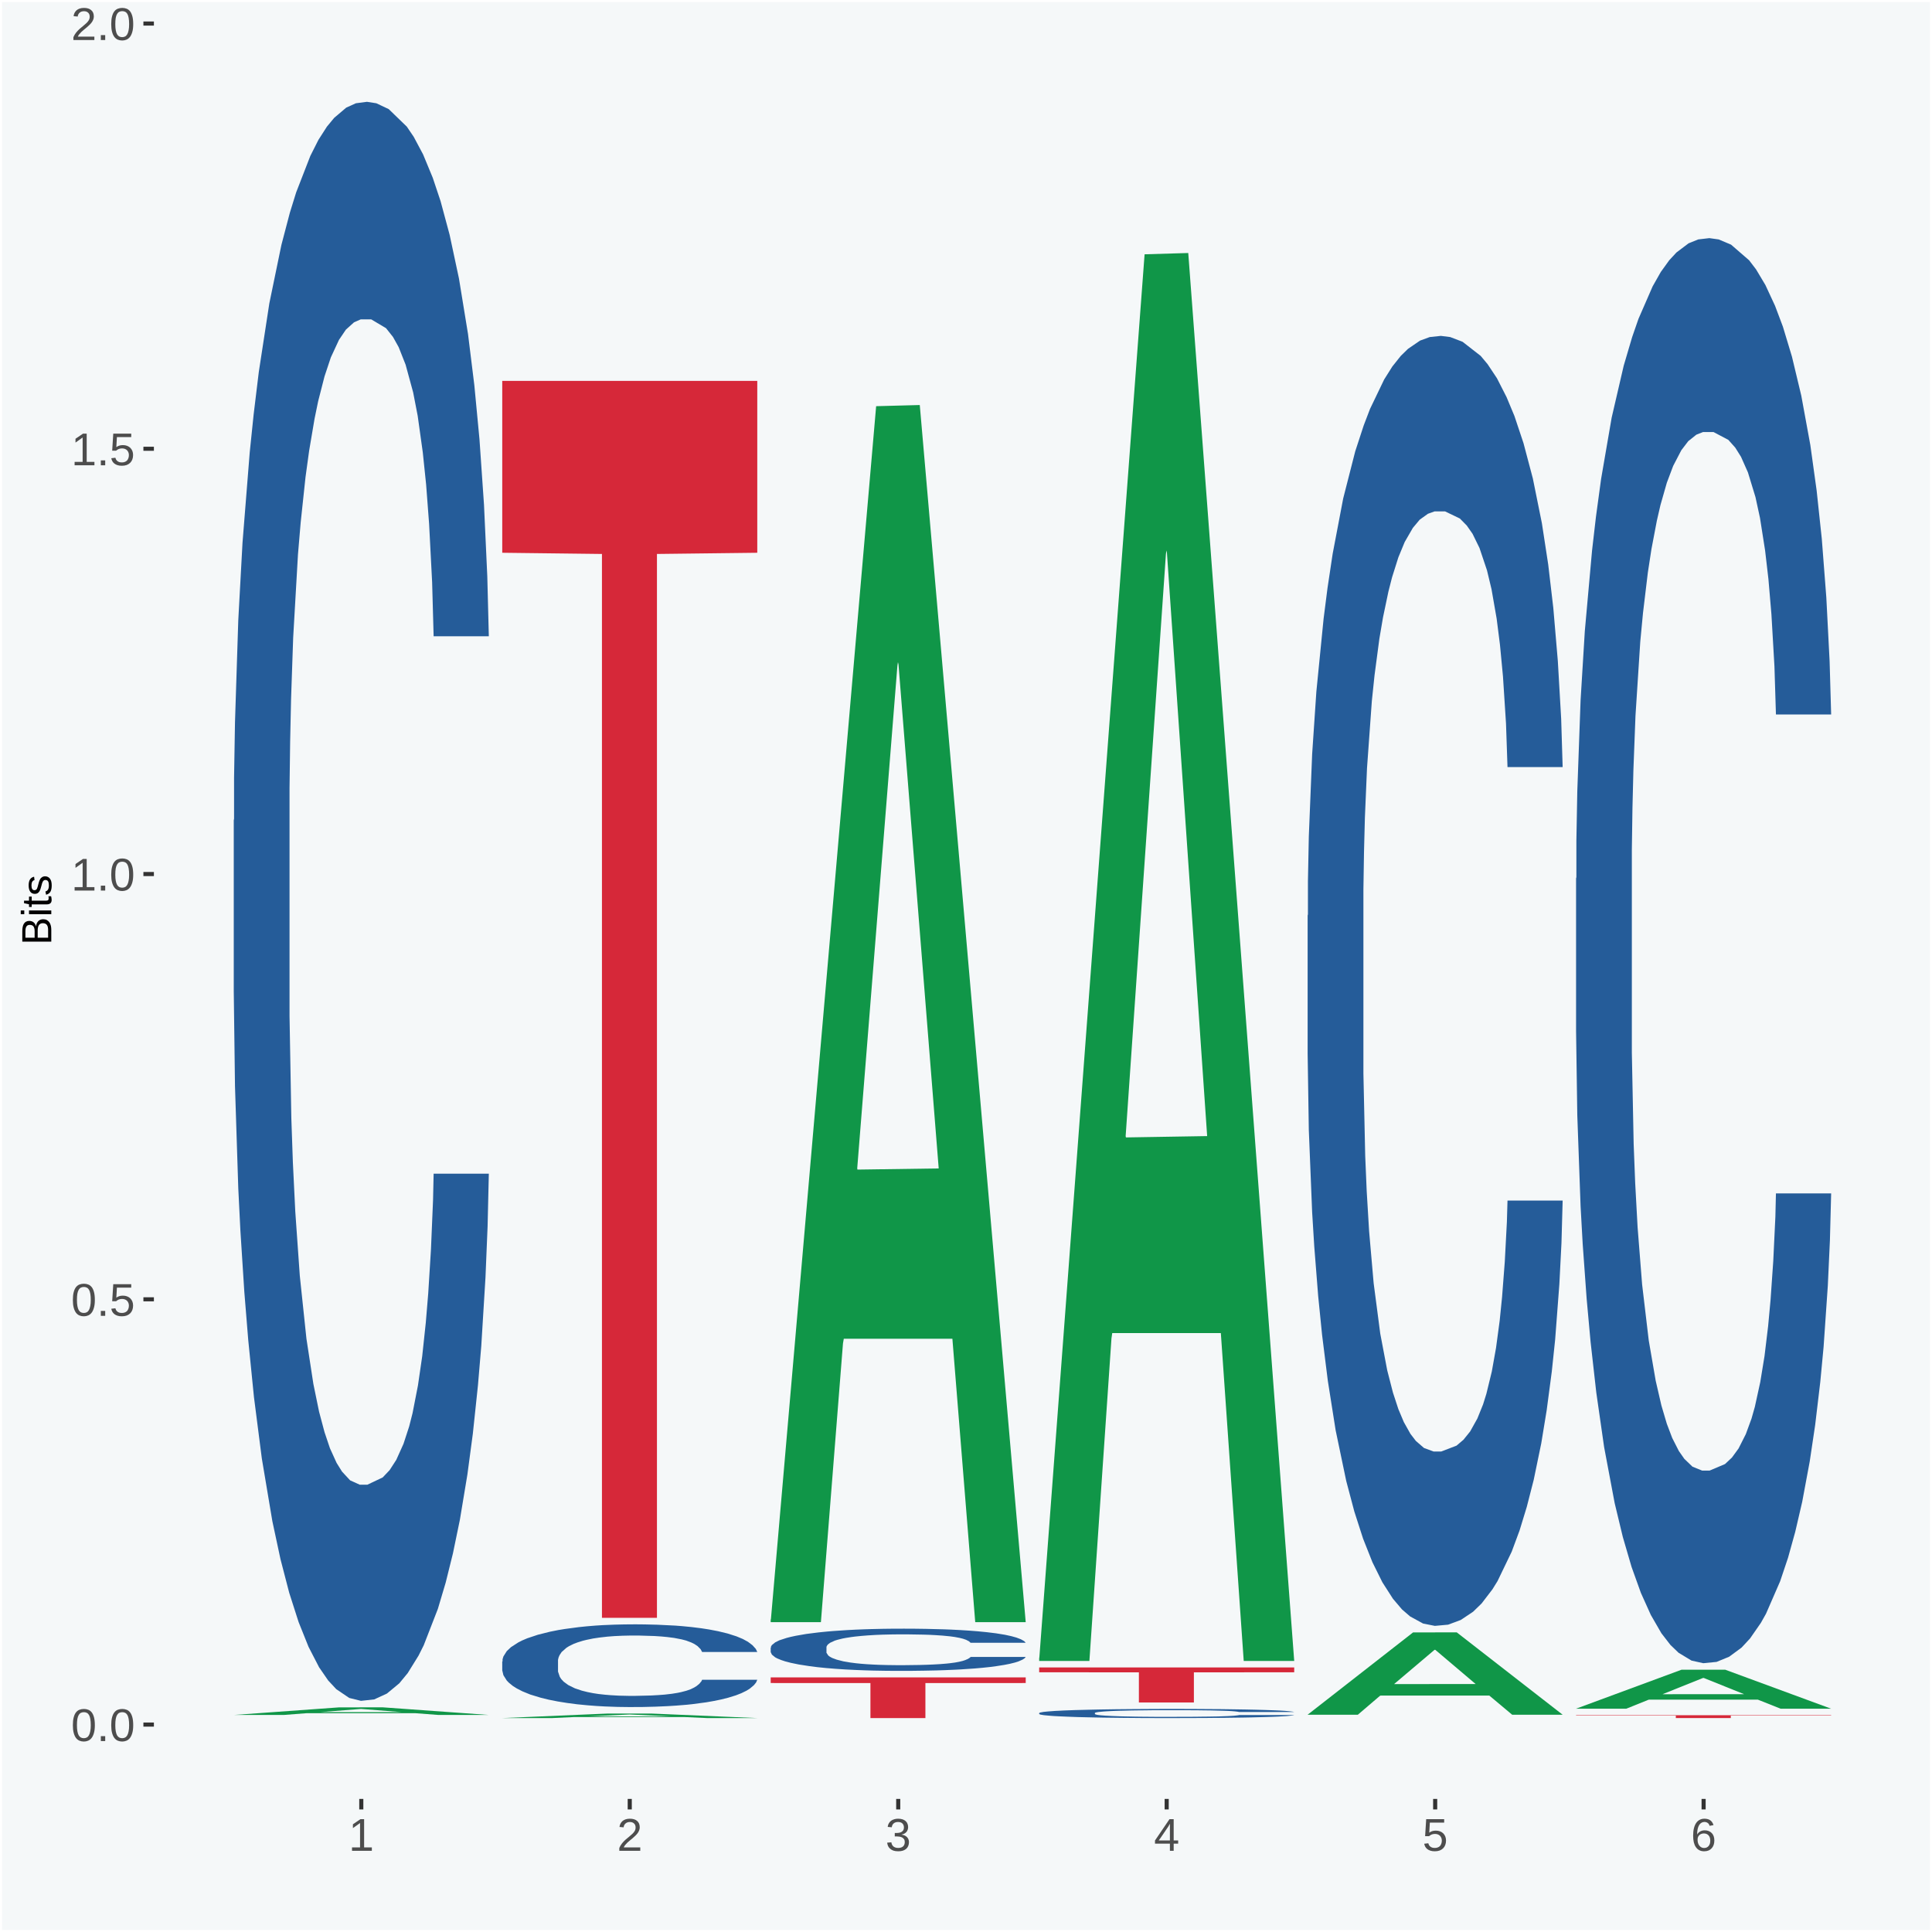 <?xml version="1.0" encoding="UTF-8"?>
<svg xmlns="http://www.w3.org/2000/svg" xmlns:xlink="http://www.w3.org/1999/xlink" width="504pt" height="504pt" viewBox="0 0 504 504" version="1.1">
<defs>
<g>
<symbol overflow="visible" id="glyph0-0">
<path style="stroke:none;" d="M 0.406 0 L 0.406 -8 L 3.594 -8 L 3.594 0 Z M 0.797 -0.406 L 3.188 -0.406 L 3.188 -7.594 L 0.797 -7.594 Z M 0.797 -0.406 "/>
</symbol>
<symbol overflow="visible" id="glyph0-1">
<path style="stroke:none;" d="M 6.203 -4.125 C 6.203 -3.332 6.125 -2.664 5.969 -2.125 C 5.82 -1.582 5.617 -1.145 5.359 -0.812 C 5.098 -0.477 4.789 -0.238 4.438 -0.094 C 4.094 0.051 3.723 0.125 3.328 0.125 C 2.922 0.125 2.539 0.051 2.188 -0.094 C 1.844 -0.238 1.539 -0.477 1.281 -0.812 C 1.031 -1.145 0.832 -1.582 0.688 -2.125 C 0.539 -2.664 0.469 -3.332 0.469 -4.125 C 0.469 -4.957 0.539 -5.645 0.688 -6.188 C 0.832 -6.738 1.035 -7.176 1.297 -7.5 C 1.555 -7.82 1.859 -8.047 2.203 -8.172 C 2.555 -8.305 2.941 -8.375 3.359 -8.375 C 3.754 -8.375 4.125 -8.305 4.469 -8.172 C 4.812 -8.047 5.113 -7.82 5.375 -7.5 C 5.633 -7.176 5.836 -6.738 5.984 -6.188 C 6.129 -5.645 6.203 -4.957 6.203 -4.125 Z M 5.141 -4.125 C 5.141 -4.781 5.098 -5.328 5.016 -5.766 C 4.941 -6.203 4.828 -6.551 4.672 -6.812 C 4.516 -7.07 4.328 -7.254 4.109 -7.359 C 3.891 -7.473 3.641 -7.531 3.359 -7.531 C 3.055 -7.531 2.789 -7.473 2.562 -7.359 C 2.344 -7.254 2.156 -7.07 2 -6.812 C 1.844 -6.551 1.723 -6.203 1.641 -5.766 C 1.566 -5.328 1.531 -4.781 1.531 -4.125 C 1.531 -3.5 1.57 -2.969 1.656 -2.531 C 1.738 -2.094 1.852 -1.742 2 -1.484 C 2.156 -1.223 2.344 -1.035 2.562 -0.922 C 2.789 -0.805 3.047 -0.75 3.328 -0.75 C 3.609 -0.75 3.859 -0.805 4.078 -0.922 C 4.305 -1.035 4.492 -1.223 4.641 -1.484 C 4.797 -1.742 4.914 -2.094 5 -2.531 C 5.094 -2.969 5.141 -3.5 5.141 -4.125 Z M 5.141 -4.125 "/>
</symbol>
<symbol overflow="visible" id="glyph0-2">
<path style="stroke:none;" d="M 1.094 0 L 1.094 -1.281 L 2.234 -1.281 L 2.234 0 Z M 1.094 0 "/>
</symbol>
<symbol overflow="visible" id="glyph0-3">
<path style="stroke:none;" d="M 6.172 -2.688 C 6.172 -2.27 6.109 -1.891 5.984 -1.547 C 5.859 -1.203 5.672 -0.906 5.422 -0.656 C 5.18 -0.414 4.879 -0.223 4.516 -0.078 C 4.148 0.055 3.723 0.125 3.234 0.125 C 2.805 0.125 2.43 0.07 2.109 -0.031 C 1.785 -0.133 1.508 -0.273 1.281 -0.453 C 1.062 -0.629 0.883 -0.836 0.75 -1.078 C 0.625 -1.316 0.535 -1.57 0.484 -1.844 L 1.547 -1.969 C 1.586 -1.812 1.645 -1.66 1.719 -1.516 C 1.801 -1.367 1.91 -1.238 2.047 -1.125 C 2.18 -1.008 2.348 -0.914 2.547 -0.844 C 2.742 -0.781 2.984 -0.75 3.266 -0.75 C 3.535 -0.75 3.781 -0.789 4 -0.875 C 4.227 -0.957 4.422 -1.078 4.578 -1.234 C 4.734 -1.398 4.852 -1.602 4.938 -1.844 C 5.031 -2.082 5.078 -2.359 5.078 -2.672 C 5.078 -2.922 5.035 -3.148 4.953 -3.359 C 4.867 -3.578 4.75 -3.766 4.594 -3.922 C 4.445 -4.078 4.258 -4.195 4.031 -4.281 C 3.812 -4.363 3.562 -4.406 3.281 -4.406 C 3.113 -4.406 2.953 -4.391 2.797 -4.359 C 2.648 -4.328 2.516 -4.285 2.391 -4.234 C 2.266 -4.18 2.148 -4.117 2.047 -4.047 C 1.941 -3.973 1.844 -3.895 1.75 -3.812 L 0.719 -3.812 L 1 -8.25 L 5.688 -8.25 L 5.688 -7.359 L 1.953 -7.359 L 1.797 -4.734 C 1.984 -4.879 2.219 -5.004 2.5 -5.109 C 2.781 -5.211 3.113 -5.266 3.5 -5.266 C 3.914 -5.266 4.285 -5.203 4.609 -5.078 C 4.941 -4.953 5.223 -4.773 5.453 -4.547 C 5.68 -4.316 5.859 -4.047 5.984 -3.734 C 6.109 -3.422 6.172 -3.07 6.172 -2.688 Z M 6.172 -2.688 "/>
</symbol>
<symbol overflow="visible" id="glyph0-4">
<path style="stroke:none;" d="M 0.922 0 L 0.922 -0.891 L 3.016 -0.891 L 3.016 -7.25 L 1.156 -5.922 L 1.156 -6.922 L 3.109 -8.25 L 4.078 -8.25 L 4.078 -0.891 L 6.094 -0.891 L 6.094 0 Z M 0.922 0 "/>
</symbol>
<symbol overflow="visible" id="glyph0-5">
<path style="stroke:none;" d="M 0.609 0 L 0.609 -0.75 C 0.805 -1.207 1.047 -1.609 1.328 -1.953 C 1.617 -2.305 1.922 -2.625 2.234 -2.906 C 2.555 -3.188 2.867 -3.445 3.172 -3.688 C 3.484 -3.938 3.766 -4.18 4.016 -4.422 C 4.266 -4.66 4.469 -4.91 4.625 -5.172 C 4.781 -5.441 4.859 -5.742 4.859 -6.078 C 4.859 -6.316 4.82 -6.523 4.75 -6.703 C 4.676 -6.879 4.57 -7.023 4.438 -7.141 C 4.312 -7.266 4.156 -7.359 3.969 -7.422 C 3.781 -7.484 3.578 -7.516 3.359 -7.516 C 3.141 -7.516 2.938 -7.484 2.75 -7.422 C 2.57 -7.367 2.41 -7.281 2.266 -7.156 C 2.117 -7.039 2 -6.895 1.906 -6.719 C 1.812 -6.551 1.754 -6.352 1.734 -6.125 L 0.656 -6.219 C 0.688 -6.508 0.766 -6.785 0.891 -7.047 C 1.023 -7.316 1.203 -7.551 1.422 -7.75 C 1.648 -7.945 1.922 -8.098 2.234 -8.203 C 2.555 -8.316 2.93 -8.375 3.359 -8.375 C 3.766 -8.375 4.125 -8.328 4.438 -8.234 C 4.758 -8.141 5.031 -7.992 5.25 -7.797 C 5.477 -7.609 5.648 -7.375 5.766 -7.094 C 5.879 -6.812 5.938 -6.488 5.938 -6.125 C 5.938 -5.844 5.883 -5.578 5.781 -5.328 C 5.688 -5.078 5.555 -4.836 5.391 -4.609 C 5.223 -4.379 5.031 -4.16 4.812 -3.953 C 4.594 -3.742 4.363 -3.535 4.125 -3.328 C 3.895 -3.129 3.656 -2.93 3.406 -2.734 C 3.164 -2.535 2.938 -2.336 2.719 -2.141 C 2.508 -1.941 2.32 -1.738 2.156 -1.531 C 1.988 -1.332 1.859 -1.117 1.766 -0.891 L 6.078 -0.891 L 6.078 0 Z M 0.609 0 "/>
</symbol>
<symbol overflow="visible" id="glyph0-6">
<path style="stroke:none;" d="M 6.141 -2.281 C 6.141 -1.906 6.078 -1.566 5.953 -1.266 C 5.836 -0.973 5.66 -0.723 5.422 -0.516 C 5.18 -0.305 4.883 -0.145 4.531 -0.031 C 4.188 0.07 3.789 0.125 3.344 0.125 C 2.832 0.125 2.398 0.062 2.047 -0.062 C 1.703 -0.195 1.414 -0.367 1.188 -0.578 C 0.957 -0.785 0.785 -1.02 0.672 -1.281 C 0.566 -1.551 0.492 -1.832 0.453 -2.125 L 1.547 -2.219 C 1.578 -2 1.633 -1.801 1.719 -1.625 C 1.801 -1.445 1.914 -1.289 2.062 -1.156 C 2.207 -1.031 2.383 -0.93 2.594 -0.859 C 2.801 -0.785 3.051 -0.75 3.344 -0.75 C 3.875 -0.75 4.289 -0.879 4.594 -1.141 C 4.895 -1.41 5.047 -1.801 5.047 -2.312 C 5.047 -2.613 4.977 -2.859 4.844 -3.047 C 4.707 -3.234 4.539 -3.379 4.344 -3.484 C 4.145 -3.586 3.926 -3.656 3.688 -3.688 C 3.445 -3.727 3.227 -3.75 3.031 -3.75 L 2.438 -3.75 L 2.438 -4.656 L 3.016 -4.656 C 3.211 -4.656 3.414 -4.676 3.625 -4.719 C 3.844 -4.758 4.039 -4.832 4.219 -4.938 C 4.395 -5.051 4.539 -5.195 4.656 -5.375 C 4.77 -5.562 4.828 -5.797 4.828 -6.078 C 4.828 -6.523 4.695 -6.875 4.438 -7.125 C 4.188 -7.383 3.801 -7.516 3.281 -7.516 C 2.82 -7.516 2.445 -7.395 2.156 -7.156 C 1.875 -6.914 1.707 -6.578 1.656 -6.141 L 0.594 -6.234 C 0.633 -6.598 0.734 -6.91 0.891 -7.172 C 1.047 -7.441 1.242 -7.664 1.484 -7.844 C 1.734 -8.02 2.008 -8.148 2.312 -8.234 C 2.625 -8.328 2.953 -8.375 3.297 -8.375 C 3.754 -8.375 4.148 -8.316 4.484 -8.203 C 4.816 -8.086 5.086 -7.93 5.297 -7.734 C 5.516 -7.535 5.672 -7.301 5.766 -7.031 C 5.867 -6.77 5.922 -6.488 5.922 -6.188 C 5.922 -5.945 5.883 -5.723 5.812 -5.516 C 5.75 -5.305 5.645 -5.113 5.5 -4.938 C 5.363 -4.77 5.188 -4.625 4.969 -4.5 C 4.75 -4.383 4.488 -4.297 4.188 -4.234 L 4.188 -4.219 C 4.52 -4.176 4.805 -4.098 5.047 -3.984 C 5.297 -3.867 5.5 -3.723 5.656 -3.547 C 5.82 -3.379 5.941 -3.188 6.016 -2.969 C 6.098 -2.75 6.141 -2.52 6.141 -2.281 Z M 6.141 -2.281 "/>
</symbol>
<symbol overflow="visible" id="glyph0-7">
<path style="stroke:none;" d="M 5.156 -1.875 L 5.156 0 L 4.172 0 L 4.172 -1.875 L 0.281 -1.875 L 0.281 -2.688 L 4.062 -8.25 L 5.156 -8.25 L 5.156 -2.703 L 6.328 -2.703 L 6.328 -1.875 Z M 4.172 -7.062 C 4.16 -7.039 4.141 -7.004 4.109 -6.953 C 4.078 -6.898 4.039 -6.836 4 -6.766 C 3.957 -6.691 3.914 -6.617 3.875 -6.547 C 3.844 -6.473 3.812 -6.414 3.781 -6.375 L 1.656 -3.25 C 1.633 -3.219 1.602 -3.176 1.562 -3.125 C 1.531 -3.07 1.492 -3.02 1.453 -2.969 C 1.422 -2.914 1.383 -2.863 1.344 -2.812 C 1.301 -2.77 1.27 -2.734 1.25 -2.703 L 4.172 -2.703 Z M 4.172 -7.062 "/>
</symbol>
<symbol overflow="visible" id="glyph0-8">
<path style="stroke:none;" d="M 6.141 -2.703 C 6.141 -2.285 6.082 -1.906 5.969 -1.562 C 5.852 -1.219 5.68 -0.922 5.453 -0.672 C 5.234 -0.422 4.957 -0.223 4.625 -0.078 C 4.289 0.055 3.91 0.125 3.484 0.125 C 3.004 0.125 2.582 0.031 2.219 -0.156 C 1.863 -0.344 1.566 -0.609 1.328 -0.953 C 1.086 -1.297 0.906 -1.719 0.781 -2.219 C 0.664 -2.727 0.609 -3.301 0.609 -3.938 C 0.609 -4.676 0.676 -5.32 0.812 -5.875 C 0.945 -6.426 1.141 -6.883 1.391 -7.25 C 1.648 -7.625 1.961 -7.906 2.328 -8.094 C 2.691 -8.281 3.102 -8.375 3.562 -8.375 C 3.844 -8.375 4.102 -8.344 4.344 -8.281 C 4.594 -8.227 4.816 -8.133 5.016 -8 C 5.223 -7.875 5.398 -7.703 5.547 -7.484 C 5.703 -7.273 5.828 -7.016 5.922 -6.703 L 4.906 -6.516 C 4.801 -6.867 4.629 -7.125 4.391 -7.281 C 4.148 -7.445 3.867 -7.531 3.547 -7.531 C 3.266 -7.531 3.004 -7.457 2.766 -7.312 C 2.535 -7.176 2.336 -6.973 2.172 -6.703 C 2.004 -6.43 1.875 -6.086 1.781 -5.672 C 1.695 -5.266 1.656 -4.789 1.656 -4.25 C 1.852 -4.602 2.125 -4.875 2.469 -5.062 C 2.812 -5.25 3.207 -5.344 3.656 -5.344 C 4.031 -5.344 4.367 -5.281 4.672 -5.156 C 4.984 -5.031 5.25 -4.852 5.469 -4.625 C 5.688 -4.406 5.852 -4.129 5.969 -3.797 C 6.082 -3.473 6.141 -3.109 6.141 -2.703 Z M 5.078 -2.656 C 5.078 -2.938 5.039 -3.191 4.969 -3.422 C 4.895 -3.66 4.785 -3.859 4.641 -4.016 C 4.504 -4.18 4.332 -4.305 4.125 -4.391 C 3.926 -4.484 3.688 -4.531 3.406 -4.531 C 3.219 -4.531 3.023 -4.5 2.828 -4.438 C 2.629 -4.383 2.453 -4.289 2.297 -4.156 C 2.141 -4.031 2.008 -3.863 1.906 -3.656 C 1.812 -3.457 1.766 -3.207 1.766 -2.906 C 1.766 -2.602 1.801 -2.316 1.875 -2.047 C 1.957 -1.785 2.07 -1.555 2.219 -1.359 C 2.363 -1.172 2.539 -1.02 2.75 -0.906 C 2.957 -0.789 3.191 -0.734 3.453 -0.734 C 3.703 -0.734 3.926 -0.773 4.125 -0.859 C 4.332 -0.953 4.504 -1.082 4.641 -1.25 C 4.785 -1.414 4.895 -1.613 4.969 -1.844 C 5.039 -2.082 5.078 -2.352 5.078 -2.656 Z M 5.078 -2.656 "/>
</symbol>
<symbol overflow="visible" id="glyph1-0">
<path style="stroke:none;" d="M 0 -0.359 L -7.328 -0.359 L -7.328 -3.281 L 0 -3.281 Z M -0.359 -0.734 L -0.359 -2.922 L -6.969 -2.922 L -6.969 -0.734 Z M -0.359 -0.734 "/>
</symbol>
<symbol overflow="visible" id="glyph1-1">
<path style="stroke:none;" d="M -2.125 -6.75 C -1.75 -6.75 -1.426 -6.676 -1.156 -6.531 C -0.883 -6.383 -0.66 -6.18 -0.484 -5.922 C -0.316 -5.672 -0.191 -5.375 -0.109 -5.031 C -0.035 -4.695 0 -4.344 0 -3.969 L 0 -0.906 L -7.562 -0.906 L -7.562 -3.656 C -7.562 -4.07 -7.523 -4.441 -7.453 -4.766 C -7.391 -5.098 -7.281 -5.379 -7.125 -5.609 C -6.977 -5.836 -6.789 -6.008 -6.562 -6.125 C -6.332 -6.25 -6.055 -6.312 -5.734 -6.312 C -5.523 -6.312 -5.328 -6.281 -5.141 -6.219 C -4.953 -6.164 -4.781 -6.078 -4.625 -5.953 C -4.477 -5.836 -4.348 -5.688 -4.234 -5.5 C -4.129 -5.32 -4.047 -5.113 -3.984 -4.875 C -3.953 -5.176 -3.883 -5.441 -3.781 -5.672 C -3.676 -5.91 -3.539 -6.109 -3.375 -6.266 C -3.219 -6.43 -3.031 -6.551 -2.812 -6.625 C -2.602 -6.707 -2.375 -6.75 -2.125 -6.75 Z M -5.609 -5.281 C -6.016 -5.281 -6.305 -5.141 -6.484 -4.859 C -6.66 -4.586 -6.75 -4.188 -6.75 -3.656 L -6.75 -1.922 L -4.344 -1.922 L -4.344 -3.656 C -4.344 -3.957 -4.375 -4.211 -4.438 -4.422 C -4.5 -4.629 -4.582 -4.797 -4.688 -4.922 C -4.801 -5.047 -4.93 -5.133 -5.078 -5.188 C -5.234 -5.25 -5.41 -5.281 -5.609 -5.281 Z M -2.219 -5.719 C -2.457 -5.719 -2.66 -5.672 -2.828 -5.578 C -2.992 -5.492 -3.129 -5.367 -3.234 -5.203 C -3.348 -5.047 -3.426 -4.848 -3.469 -4.609 C -3.52 -4.379 -3.547 -4.125 -3.547 -3.844 L -3.547 -1.922 L -0.828 -1.922 L -0.828 -3.922 C -0.828 -4.18 -0.848 -4.422 -0.891 -4.641 C -0.93 -4.859 -1.004 -5.047 -1.109 -5.203 C -1.211 -5.367 -1.352 -5.492 -1.531 -5.578 C -1.719 -5.672 -1.945 -5.719 -2.219 -5.719 Z M -2.219 -5.719 "/>
</symbol>
<symbol overflow="visible" id="glyph1-2">
<path style="stroke:none;" d="M -7.047 -0.734 L -7.969 -0.734 L -7.969 -1.703 L -7.047 -1.703 Z M 0 -0.734 L -5.812 -0.734 L -5.812 -1.703 L 0 -1.703 Z M 0 -0.734 "/>
</symbol>
<symbol overflow="visible" id="glyph1-3">
<path style="stroke:none;" d="M -0.047 -2.969 C -0.004 -2.82 0.023 -2.672 0.047 -2.516 C 0.078 -2.367 0.094 -2.195 0.094 -2 C 0.094 -1.227 -0.348 -0.844 -1.234 -0.844 L -5.109 -0.844 L -5.109 -0.172 L -5.812 -0.172 L -5.812 -0.875 L -7.109 -1.156 L -7.109 -1.812 L -5.812 -1.812 L -5.812 -2.875 L -5.109 -2.875 L -5.109 -1.812 L -1.438 -1.812 C -1.156 -1.812 -0.957 -1.852 -0.844 -1.938 C -0.738 -2.031 -0.688 -2.191 -0.688 -2.422 C -0.688 -2.516 -0.691 -2.602 -0.703 -2.688 C -0.711 -2.77 -0.727 -2.863 -0.75 -2.969 Z M -0.047 -2.969 "/>
</symbol>
<symbol overflow="visible" id="glyph1-4">
<path style="stroke:none;" d="M -1.609 -5.109 C -1.336 -5.109 -1.094 -5.051 -0.875 -4.938 C -0.664 -4.832 -0.488 -4.68 -0.344 -4.484 C -0.195 -4.285 -0.082 -4.039 0 -3.75 C 0.07 -3.457 0.109 -3.125 0.109 -2.75 C 0.109 -2.406 0.082 -2.098 0.031 -1.828 C -0.02 -1.555 -0.102 -1.316 -0.219 -1.109 C -0.332 -0.91 -0.484 -0.742 -0.672 -0.609 C -0.859 -0.473 -1.086 -0.375 -1.359 -0.312 L -1.531 -1.156 C -1.219 -1.238 -0.988 -1.41 -0.844 -1.672 C -0.695 -1.93 -0.625 -2.289 -0.625 -2.75 C -0.625 -2.957 -0.641 -3.145 -0.672 -3.312 C -0.703 -3.488 -0.75 -3.641 -0.812 -3.766 C -0.883 -3.891 -0.977 -3.984 -1.094 -4.047 C -1.207 -4.117 -1.352 -4.156 -1.531 -4.156 C -1.707 -4.156 -1.848 -4.113 -1.953 -4.031 C -2.066 -3.957 -2.16 -3.844 -2.234 -3.688 C -2.316 -3.539 -2.383 -3.363 -2.438 -3.156 C -2.5 -2.945 -2.562 -2.719 -2.625 -2.469 C -2.688 -2.238 -2.754 -2.008 -2.828 -1.781 C -2.898 -1.551 -3 -1.344 -3.125 -1.156 C -3.25 -0.969 -3.398 -0.816 -3.578 -0.703 C -3.766 -0.586 -4 -0.531 -4.281 -0.531 C -4.812 -0.531 -5.211 -0.719 -5.484 -1.094 C -5.766 -1.477 -5.906 -2.031 -5.906 -2.75 C -5.906 -3.395 -5.789 -3.906 -5.562 -4.281 C -5.332 -4.656 -4.973 -4.895 -4.484 -5 L -4.375 -4.125 C -4.52 -4.094 -4.645 -4.035 -4.75 -3.953 C -4.852 -3.867 -4.938 -3.766 -5 -3.641 C -5.062 -3.516 -5.102 -3.375 -5.125 -3.219 C -5.156 -3.07 -5.172 -2.914 -5.172 -2.75 C -5.172 -2.312 -5.102 -1.988 -4.969 -1.781 C -4.844 -1.582 -4.645 -1.484 -4.375 -1.484 C -4.219 -1.484 -4.086 -1.52 -3.984 -1.594 C -3.879 -1.664 -3.789 -1.77 -3.719 -1.906 C -3.656 -2.051 -3.598 -2.219 -3.547 -2.406 C -3.492 -2.602 -3.438 -2.816 -3.375 -3.047 C -3.332 -3.203 -3.289 -3.359 -3.25 -3.516 C -3.207 -3.68 -3.156 -3.836 -3.094 -3.984 C -3.031 -4.141 -2.957 -4.285 -2.875 -4.422 C -2.789 -4.555 -2.688 -4.672 -2.562 -4.766 C -2.445 -4.867 -2.312 -4.953 -2.156 -5.016 C -2 -5.078 -1.816 -5.109 -1.609 -5.109 Z M -1.609 -5.109 "/>
</symbol>
</g>
<clipPath id="clip1">
  <path d="M 40.148 5.48 L 498.52 5.48 L 498.52 469.281 L 40.148 469.281 Z M 40.148 5.48 "/>
</clipPath>
</defs>
<g id="surface1">
<rect x="0" y="0" width="504" height="504" style="fill:rgb(96.078%,97.255%,97.647%);fill-opacity:1;stroke:none;"/>
<path style="fill:none;stroke-width:1.07;stroke-linecap:round;stroke-linejoin:round;stroke:rgb(100%,100%,100%);stroke-opacity:1;stroke-miterlimit:10;" d="M 0 0 L 504 0 L 504 504 L 0 504 Z M 0 0 " transform="matrix(1,0,0,-1,0,504)"/>
<g clip-path="url(#clip1)" clip-rule="nonzero">
<path style=" stroke:none;fill-rule:nonzero;fill:rgb(96.078%,97.255%,97.647%);fill-opacity:1;" d="M 40.148 469.281 L 498.52 469.281 L 498.52 5.48 L 40.148 5.48 Z M 40.148 469.281 "/>
</g>
<path style=" stroke:none;fill-rule:nonzero;fill:rgb(6.274%,58.824%,28.235%);fill-opacity:1;" d="M 60.98 447.379 L 61.051 447.379 L 88.488 445.398 L 99.871 445.391 L 127.52 447.379 L 114.352 447.379 L 108.379 446.922 L 80.051 446.922 L 79.852 446.93 L 74.078 447.379 L 60.98 447.379 L 83.621 446.641 L 104.809 446.641 L 94.32 445.82 L 94.18 445.809 L 94.039 445.82 L 83.551 446.641 L 83.621 446.641 Z M 60.98 447.379 "/>
<path style=" stroke:none;fill-rule:nonzero;fill:rgb(14.51%,36.078%,60.001%);fill-opacity:1;" d="M 60.98 213.988 L 61.059 213.609 L 61.059 202.941 L 61.301 188.461 L 62.16 161.801 L 63.262 141.609 L 65.148 117.988 L 66.172 108.078 L 67.512 97.039 L 70.262 79.129 L 73.41 63.891 L 75.609 55.512 L 77.262 50.18 L 80.961 40.66 L 83.078 36.469 L 85.281 33.039 L 87.172 30.75 L 90.32 28.078 L 92.828 26.941 L 95.738 26.559 L 98.18 26.941 L 101.41 28.469 L 106.129 33.039 L 107.93 35.699 L 110.371 40.281 L 112.891 46.371 L 114.93 52.469 L 117.289 61.23 L 119.73 72.66 L 122.09 87.129 L 123.738 100.469 L 125.078 114.559 L 126.262 131.699 L 127.121 150.371 L 127.52 165.988 L 113.121 165.988 L 112.73 151.891 L 111.941 136.66 L 111.16 126.371 L 110.289 117.988 L 108.961 108.469 L 107.781 102.371 L 105.809 95.129 L 104 90.559 L 102.512 87.891 L 100.699 85.609 L 96.852 83.32 L 94.09 83.32 L 92.359 84.078 L 90.238 85.988 L 88.43 88.66 L 86.309 93.23 L 84.66 98.18 L 83 104.66 L 82.059 109.23 L 80.641 117.609 L 79.699 124.469 L 78.441 136.27 L 77.73 144.66 L 76.48 166.371 L 75.93 182.371 L 75.691 193.422 L 75.531 205.609 L 75.531 265.039 L 76 291.699 L 76.398 303.129 L 77.031 316.078 L 78.211 332.84 L 79.941 349.23 L 81.75 361.031 L 83.238 368.27 L 84.66 373.609 L 86.07 377.801 L 87.801 381.609 L 89.219 383.891 L 91.34 386.18 L 93.859 387.32 L 95.82 387.32 L 99.828 385.422 L 101.641 383.512 L 103.371 380.84 L 105.262 376.648 L 106.75 372.078 L 107.621 368.648 L 109.031 361.422 L 110.141 353.801 L 111.078 345.031 L 111.711 337.422 L 112.422 325.988 L 112.969 313.031 L 113.121 306.18 L 127.52 306.18 L 127.199 319.891 L 126.648 333.23 L 125.551 351.129 L 124.68 361.422 L 123.352 373.988 L 121.93 384.648 L 119.969 396.461 L 118.16 405.219 L 116.27 412.84 L 114.23 419.699 L 110.531 429.219 L 109.191 431.891 L 106.359 436.461 L 104.16 439.129 L 100.93 441.801 L 97.629 443.32 L 94.172 443.699 L 91.102 442.941 L 87.719 440.648 L 85.602 438.371 L 83.238 434.941 L 80.488 429.609 L 77.891 423.129 L 75.449 415.512 L 73.172 406.75 L 71.051 396.84 L 68.301 380.461 L 66.25 364.461 L 64.762 349.609 L 63.738 337.031 L 62.711 321.031 L 62.16 309.988 L 61.301 283.32 L 60.98 258.559 Z M 60.98 213.988 "/>
<path style=" stroke:none;fill-rule:nonzero;fill:rgb(6.274%,58.824%,28.235%);fill-opacity:1;" d="M 131.02 448.191 L 131.09 448.191 L 158.52 447.012 L 169.91 447.012 L 197.551 448.191 L 184.379 448.191 L 178.41 447.922 L 149.879 447.922 L 144.121 448.191 L 131.02 448.191 L 153.648 447.75 L 174.852 447.75 L 164.352 447.262 L 164.078 447.262 L 153.578 447.75 L 153.648 447.75 Z M 131.02 448.191 "/>
<path style=" stroke:none;fill-rule:nonzero;fill:rgb(14.51%,36.078%,60.001%);fill-opacity:1;" d="M 131.02 433.43 L 131.102 433.41 L 131.102 432.859 L 131.328 432.109 L 132.199 430.73 L 133.301 429.691 L 135.191 428.469 L 136.211 427.949 L 137.551 427.379 L 140.301 426.461 L 143.441 425.672 L 145.648 425.23 L 147.301 424.961 L 150.988 424.469 L 153.121 424.25 L 155.32 424.07 L 157.211 423.949 L 160.352 423.82 L 162.871 423.762 L 165.781 423.738 L 168.219 423.762 L 171.441 423.84 L 176.16 424.07 L 177.969 424.211 L 180.41 424.449 L 182.922 424.762 L 184.969 425.078 L 187.328 425.531 L 189.762 426.121 L 192.121 426.871 L 193.77 427.559 L 195.109 428.289 L 196.289 429.18 L 197.16 430.141 L 197.551 430.949 L 183.16 430.949 L 182.762 430.219 L 181.98 429.43 L 181.191 428.898 L 180.328 428.469 L 178.988 427.969 L 177.809 427.66 L 175.84 427.281 L 174.039 427.051 L 172.539 426.91 L 170.73 426.789 L 166.879 426.672 L 164.129 426.672 L 162.398 426.711 L 160.27 426.809 L 158.461 426.949 L 156.34 427.191 L 154.691 427.441 L 153.039 427.781 L 152.09 428.012 L 150.68 428.449 L 149.73 428.801 L 148.48 429.41 L 147.77 429.852 L 146.512 430.969 L 145.961 431.801 L 145.719 432.371 L 145.57 433 L 145.57 436.07 L 146.039 437.449 L 146.43 438.039 L 147.059 438.711 L 148.238 439.578 L 149.969 440.43 L 151.781 441.039 L 153.27 441.41 L 154.691 441.691 L 156.102 441.91 L 157.84 442.102 L 159.25 442.219 L 161.371 442.34 L 163.891 442.398 L 165.859 442.398 L 169.871 442.301 L 171.68 442.199 L 173.41 442.07 L 175.289 441.852 L 176.789 441.609 L 177.648 441.43 L 179.07 441.059 L 180.172 440.672 L 181.109 440.211 L 181.738 439.82 L 182.449 439.23 L 183 438.559 L 183.16 438.199 L 197.551 438.199 L 197.238 438.91 L 196.68 439.602 L 195.578 440.531 L 194.719 441.059 L 193.379 441.711 L 191.969 442.262 L 190 442.871 L 188.191 443.328 L 186.301 443.719 L 184.262 444.078 L 180.559 444.57 L 179.23 444.711 L 176.391 444.941 L 174.191 445.078 L 170.969 445.219 L 167.672 445.301 L 164.211 445.32 L 161.141 445.281 L 157.762 445.16 L 155.629 445.039 L 153.27 444.859 L 150.52 444.59 L 147.93 444.25 L 145.488 443.859 L 143.211 443.41 L 141.078 442.891 L 138.328 442.051 L 136.289 441.219 L 134.789 440.449 L 133.77 439.801 L 132.75 438.969 L 132.199 438.398 L 131.328 437.02 L 131.02 435.738 Z M 131.02 433.43 "/>
<path style=" stroke:none;fill-rule:nonzero;fill:rgb(83.922%,15.686%,22.353%);fill-opacity:1;" d="M 131.02 99.359 L 197.551 99.359 L 197.551 144.199 L 171.379 144.512 L 171.379 422.039 L 157.031 422.039 L 157.031 144.512 L 131.02 144.199 Z M 131.02 99.359 "/>
<path style=" stroke:none;fill-rule:nonzero;fill:rgb(6.274%,58.824%,28.235%);fill-opacity:1;" d="M 201.051 422.578 L 201.121 422.281 L 228.559 105.961 L 239.941 105.66 L 267.578 423.172 L 254.41 423.172 L 248.449 349.238 L 220.121 349.238 L 219.91 350.43 L 214.148 423.172 L 201.051 423.172 L 201.051 422.578 L 223.691 305.109 L 244.879 304.809 L 234.391 173.34 L 234.25 172.738 L 234.109 173.641 L 223.621 304.809 L 223.691 305.109 Z M 201.051 422.578 "/>
<path style=" stroke:none;fill-rule:nonzero;fill:rgb(14.51%,36.078%,60.001%);fill-opacity:1;" d="M 201.051 429.82 L 201.129 429.809 L 201.129 429.52 L 201.371 429.141 L 202.23 428.441 L 203.328 427.898 L 205.219 427.281 L 206.238 427.02 L 207.578 426.73 L 210.328 426.25 L 213.48 425.852 L 215.68 425.629 L 217.328 425.488 L 221.031 425.238 L 223.148 425.129 L 225.352 425.039 L 227.238 424.98 L 230.391 424.91 L 232.898 424.879 L 235.809 424.871 L 238.25 424.879 L 241.469 424.922 L 246.191 425.039 L 248 425.109 L 250.441 425.23 L 252.961 425.391 L 255 425.551 L 257.359 425.781 L 259.801 426.078 L 262.16 426.461 L 263.809 426.82 L 265.148 427.191 L 266.328 427.641 L 267.191 428.129 L 267.578 428.551 L 253.191 428.551 L 252.801 428.18 L 252.012 427.77 L 251.23 427.5 L 250.359 427.281 L 249.02 427.031 L 247.84 426.871 L 245.879 426.68 L 244.07 426.559 L 242.578 426.48 L 240.77 426.422 L 236.91 426.359 L 234.16 426.359 L 232.43 426.379 L 230.309 426.43 L 228.5 426.5 L 226.371 426.629 L 224.719 426.762 L 223.07 426.93 L 222.129 427.051 L 220.711 427.27 L 219.77 427.449 L 218.512 427.762 L 217.801 427.98 L 216.539 428.559 L 215.988 428.98 L 215.762 429.27 L 215.602 429.59 L 215.602 431.16 L 216.07 431.871 L 216.469 432.172 L 217.09 432.512 L 218.27 432.949 L 220 433.391 L 221.809 433.699 L 223.309 433.891 L 224.719 434.031 L 226.141 434.141 L 227.871 434.238 L 229.281 434.301 L 231.41 434.359 L 233.922 434.391 L 235.891 434.391 L 239.898 434.34 L 241.711 434.289 L 243.441 434.219 L 245.328 434.109 L 246.82 433.988 L 247.691 433.898 L 249.102 433.711 L 250.199 433.512 L 251.148 433.281 L 251.781 433.07 L 252.48 432.77 L 253.031 432.43 L 253.191 432.25 L 267.578 432.25 L 267.27 432.609 L 266.719 432.961 L 265.621 433.441 L 264.75 433.711 L 263.422 434.039 L 262 434.32 L 260.031 434.629 L 258.23 434.871 L 256.34 435.07 L 254.289 435.25 L 250.602 435.5 L 249.262 435.57 L 246.43 435.691 L 244.23 435.762 L 241 435.828 L 237.699 435.871 L 234.238 435.879 L 231.172 435.859 L 227.789 435.801 L 225.672 435.738 L 223.309 435.648 L 220.559 435.512 L 217.961 435.34 L 215.52 435.141 L 213.238 434.91 L 211.121 434.641 L 208.371 434.211 L 206.32 433.789 L 204.828 433.398 L 203.801 433.059 L 202.781 432.641 L 202.23 432.352 L 201.371 431.648 L 201.051 430.988 Z M 201.051 429.82 "/>
<path style=" stroke:none;fill-rule:nonzero;fill:rgb(83.922%,15.686%,22.353%);fill-opacity:1;" d="M 201.051 437.578 L 267.578 437.578 L 267.578 439.051 L 241.41 439.059 L 241.41 448.191 L 227.07 448.191 L 227.07 439.059 L 201.051 439.051 Z M 201.051 437.578 "/>
<path style=" stroke:none;fill-rule:nonzero;fill:rgb(6.274%,58.824%,28.235%);fill-opacity:1;" d="M 271.09 432.602 L 271.148 432.25 L 298.59 66.34 L 309.98 66 L 337.621 433.289 L 324.449 433.289 L 318.48 347.762 L 290.148 347.762 L 289.949 349.141 L 284.191 433.289 L 271.09 433.289 L 271.09 432.602 L 293.719 296.719 L 314.91 296.371 L 304.422 144.281 L 304.281 143.59 L 304.148 144.629 L 293.648 296.371 L 293.719 296.719 Z M 271.09 432.602 "/>
<path style=" stroke:none;fill-rule:nonzero;fill:rgb(14.51%,36.078%,60.001%);fill-opacity:1;" d="M 271.09 446.879 L 271.16 446.879 L 271.16 446.82 L 271.398 446.738 L 272.27 446.578 L 273.371 446.469 L 275.25 446.328 L 276.281 446.281 L 277.609 446.211 L 280.371 446.109 L 283.512 446.031 L 285.711 445.98 L 287.359 445.949 L 291.059 445.891 L 293.18 445.871 L 295.391 445.852 L 297.27 445.84 L 300.422 445.82 L 302.941 445.809 L 308.281 445.809 L 311.512 445.82 L 316.23 445.852 L 318.039 445.859 L 320.469 445.891 L 322.988 445.93 L 325.031 445.961 L 327.391 446.012 L 329.828 446.078 L 332.191 446.16 L 333.84 446.23 L 335.18 446.309 L 336.359 446.41 L 337.219 446.52 L 337.621 446.609 L 323.23 446.609 L 322.828 446.531 L 322.051 446.441 L 321.262 446.379 L 320.391 446.328 L 319.059 446.281 L 317.879 446.25 L 315.91 446.199 L 314.102 446.18 L 312.609 446.16 L 310.801 446.148 L 306.949 446.141 L 302.461 446.141 L 300.34 446.148 L 298.531 446.172 L 296.41 446.191 L 294.762 446.219 L 293.109 446.262 L 292.16 446.281 L 290.75 446.328 L 289.801 446.371 L 288.539 446.441 L 287.84 446.488 L 286.578 446.609 L 286.031 446.699 L 285.789 446.762 L 285.629 446.828 L 285.629 447.172 L 286.109 447.328 L 286.5 447.391 L 287.129 447.469 L 288.309 447.559 L 290.039 447.648 L 291.852 447.719 L 293.34 447.762 L 294.762 447.789 L 296.172 447.82 L 297.898 447.84 L 299.32 447.852 L 301.441 447.871 L 305.922 447.871 L 309.941 447.859 L 311.738 447.852 L 313.469 447.828 L 315.359 447.809 L 316.859 447.781 L 317.719 447.77 L 319.141 447.719 L 320.238 447.68 L 321.18 447.629 L 321.809 447.59 L 322.52 447.52 L 323.07 447.449 L 323.23 447.41 L 337.621 447.41 L 337.301 447.488 L 336.75 447.559 L 335.648 447.672 L 334.789 447.719 L 333.449 447.801 L 332.031 447.859 L 330.07 447.922 L 328.262 447.969 L 326.371 448.02 L 324.328 448.059 L 320.629 448.109 L 319.289 448.129 L 316.461 448.148 L 314.262 448.172 L 311.039 448.18 L 307.73 448.191 L 301.211 448.191 L 297.82 448.18 L 295.699 448.16 L 293.34 448.141 L 290.59 448.109 L 287.988 448.078 L 285.559 448.031 L 283.281 447.98 L 281.148 447.93 L 278.398 447.828 L 276.352 447.738 L 274.859 447.66 L 273.84 447.578 L 272.82 447.488 L 272.27 447.43 L 271.398 447.281 L 271.09 447.141 Z M 271.09 446.879 "/>
<path style=" stroke:none;fill-rule:nonzero;fill:rgb(83.922%,15.686%,22.353%);fill-opacity:1;" d="M 271.09 434.98 L 337.621 434.98 L 337.621 436.25 L 311.449 436.262 L 311.449 444.121 L 297.102 444.121 L 297.102 436.262 L 271.09 436.25 Z M 271.09 434.98 "/>
<path style=" stroke:none;fill-rule:nonzero;fill:rgb(6.274%,58.824%,28.235%);fill-opacity:1;" d="M 341.121 447.281 L 341.191 447.262 L 368.621 425.852 L 380.012 425.828 L 407.648 447.32 L 394.48 447.32 L 388.512 442.32 L 360.191 442.32 L 359.98 442.398 L 354.219 447.32 L 341.121 447.32 L 341.121 447.281 L 363.75 439.328 L 384.949 439.309 L 374.449 430.41 L 374.32 430.371 L 374.18 430.43 L 363.691 439.309 L 363.75 439.328 Z M 341.121 447.281 "/>
<path style=" stroke:none;fill-rule:nonzero;fill:rgb(14.51%,36.078%,60.001%);fill-opacity:1;" d="M 341.121 238.82 L 341.199 238.52 L 341.199 229.91 L 341.43 218.23 L 342.301 196.719 L 343.398 180.43 L 345.289 161.379 L 346.309 153.391 L 347.648 144.48 L 350.398 130.031 L 353.539 117.738 L 355.75 110.98 L 357.398 106.672 L 361.09 98.988 L 363.219 95.609 L 365.422 92.84 L 367.309 91 L 370.449 88.852 L 372.969 87.93 L 375.879 87.621 L 378.32 87.93 L 381.539 89.16 L 386.262 92.84 L 388.07 95 L 390.512 98.68 L 393.02 103.602 L 395.07 108.52 L 397.43 115.59 L 399.871 124.809 L 402.23 136.48 L 403.879 147.238 L 405.211 158.609 L 406.391 172.441 L 407.262 187.5 L 407.648 200.102 L 393.262 200.102 L 392.871 188.73 L 392.078 176.441 L 391.289 168.141 L 390.43 161.379 L 389.09 153.699 L 387.91 148.781 L 385.949 142.941 L 384.141 139.25 L 382.641 137.102 L 380.828 135.262 L 376.98 133.41 L 374.23 133.41 L 372.5 134.031 L 370.371 135.559 L 368.57 137.711 L 366.441 141.398 L 364.789 145.398 L 363.141 150.621 L 362.199 154.309 L 360.781 161.07 L 359.84 166.602 L 358.578 176.129 L 357.871 182.891 L 356.609 200.41 L 356.059 213.32 L 355.828 222.23 L 355.672 232.059 L 355.672 280.012 L 356.141 301.52 L 356.531 310.738 L 357.16 321.191 L 358.34 334.711 L 360.07 347.922 L 361.879 357.449 L 363.379 363.289 L 364.789 367.59 L 366.211 370.969 L 367.941 374.051 L 369.352 375.891 L 371.48 377.738 L 373.988 378.66 L 375.961 378.66 L 379.969 377.121 L 381.781 375.578 L 383.512 373.43 L 385.398 370.051 L 386.891 366.359 L 387.75 363.602 L 389.172 357.762 L 390.27 351.609 L 391.219 344.539 L 391.84 338.398 L 392.551 329.18 L 393.102 318.73 L 393.262 313.199 L 407.648 313.199 L 407.34 324.262 L 406.789 335.02 L 405.691 349.461 L 404.82 357.762 L 403.48 367.898 L 402.07 376.512 L 400.102 386.031 L 398.289 393.102 L 396.41 399.25 L 394.359 404.781 L 390.66 412.461 L 389.328 414.609 L 386.5 418.301 L 384.289 420.449 L 381.07 422.602 L 377.77 423.828 L 374.309 424.141 L 371.238 423.531 L 367.859 421.68 L 365.73 419.84 L 363.379 417.07 L 360.621 412.77 L 358.031 407.551 L 355.59 401.398 L 353.309 394.328 L 351.191 386.34 L 348.43 373.129 L 346.391 360.219 L 344.891 348.23 L 343.871 338.09 L 342.852 325.18 L 342.301 316.27 L 341.43 294.762 L 341.121 274.781 Z M 341.121 238.82 "/>
<path style=" stroke:none;fill-rule:nonzero;fill:rgb(6.274%,58.824%,28.235%);fill-opacity:1;" d="M 411.148 445.73 L 411.219 445.719 L 438.66 435.578 L 450.039 435.57 L 477.691 445.75 L 464.52 445.75 L 458.551 443.379 L 430.219 443.379 L 430.02 443.422 L 424.25 445.75 L 411.148 445.75 L 411.148 445.73 L 433.789 441.969 L 454.98 441.961 L 444.488 437.738 L 444.352 437.719 L 444.211 437.75 L 433.719 441.961 L 433.789 441.969 Z M 411.148 445.73 "/>
<path style=" stroke:none;fill-rule:nonzero;fill:rgb(14.51%,36.078%,60.001%);fill-opacity:1;" d="M 411.148 229.16 L 411.23 228.82 L 411.23 219.309 L 411.469 206.41 L 412.328 182.648 L 413.43 164.648 L 415.32 143.602 L 416.34 134.781 L 417.68 124.93 L 420.43 108.969 L 423.578 95.391 L 425.781 87.93 L 427.43 83.172 L 431.129 74.691 L 433.25 70.949 L 435.449 67.898 L 437.34 65.859 L 440.488 63.48 L 443 62.461 L 445.91 62.121 L 448.352 62.461 L 451.578 63.82 L 456.289 67.898 L 458.102 70.27 L 460.539 74.352 L 463.059 79.781 L 465.102 85.211 L 467.461 93.02 L 469.898 103.199 L 472.262 116.102 L 473.91 127.988 L 475.25 140.551 L 476.43 155.828 L 477.289 172.461 L 477.691 186.379 L 463.289 186.379 L 462.898 173.82 L 462.109 160.238 L 461.328 151.07 L 460.461 143.602 L 459.129 135.121 L 457.949 129.68 L 455.98 123.23 L 454.172 119.16 L 452.68 116.781 L 450.871 114.75 L 447.012 112.711 L 444.262 112.711 L 442.531 113.391 L 440.41 115.09 L 438.602 117.461 L 436.48 121.539 L 434.82 125.949 L 433.172 131.719 L 432.23 135.801 L 430.809 143.262 L 429.871 149.379 L 428.609 159.898 L 427.898 167.371 L 426.648 186.719 L 426.102 200.98 L 425.859 210.82 L 425.699 221.691 L 425.699 274.648 L 426.172 298.422 L 426.57 308.602 L 427.199 320.141 L 428.379 335.078 L 430.109 349.68 L 431.922 360.199 L 433.41 366.648 L 434.82 371.41 L 436.238 375.141 L 437.969 378.539 L 439.391 380.57 L 441.512 382.609 L 444.031 383.629 L 445.988 383.629 L 450 381.93 L 451.809 380.23 L 453.539 377.859 L 455.43 374.121 L 456.922 370.051 L 457.789 366.988 L 459.199 360.539 L 460.309 353.75 L 461.25 345.949 L 461.879 339.16 L 462.59 328.969 L 463.141 317.43 L 463.289 311.32 L 477.691 311.32 L 477.371 323.539 L 476.82 335.422 L 475.719 351.379 L 474.852 360.539 L 473.52 371.75 L 472.102 381.25 L 470.141 391.781 L 468.328 399.59 L 466.441 406.379 L 464.391 412.488 L 460.699 420.969 L 459.359 423.352 L 456.531 427.43 L 454.328 429.801 L 451.102 432.18 L 447.801 433.539 L 444.34 433.879 L 441.27 433.199 L 437.891 431.16 L 435.77 429.121 L 433.41 426.07 L 430.66 421.309 L 428.059 415.539 L 425.621 408.75 L 423.34 400.941 L 421.219 392.121 L 418.469 377.52 L 416.422 363.262 L 414.93 350.02 L 413.91 338.82 L 412.879 324.559 L 412.328 314.711 L 411.469 290.949 L 411.148 268.879 Z M 411.148 229.16 "/>
<path style=" stroke:none;fill-rule:nonzero;fill:rgb(83.922%,15.686%,22.353%);fill-opacity:1;" d="M 411.148 447.449 L 477.691 447.449 L 477.691 447.551 L 451.512 447.551 L 451.512 448.191 L 437.172 448.191 L 437.172 447.551 L 411.148 447.551 Z M 411.148 447.449 "/>
<g style="fill:rgb(30.196%,30.196%,30.196%);fill-opacity:1;">
  <use xlink:href="#glyph0-1" x="18.54" y="454.19"/>
  <use xlink:href="#glyph0-2" x="25.212" y="454.19"/>
  <use xlink:href="#glyph0-1" x="28.548" y="454.19"/>
</g>
<g style="fill:rgb(30.196%,30.196%,30.196%);fill-opacity:1;">
  <use xlink:href="#glyph0-1" x="18.54" y="343.26"/>
  <use xlink:href="#glyph0-2" x="25.212" y="343.26"/>
  <use xlink:href="#glyph0-3" x="28.548" y="343.26"/>
</g>
<g style="fill:rgb(30.196%,30.196%,30.196%);fill-opacity:1;">
  <use xlink:href="#glyph0-4" x="18.54" y="232.32"/>
  <use xlink:href="#glyph0-2" x="25.212" y="232.32"/>
  <use xlink:href="#glyph0-1" x="28.548" y="232.32"/>
</g>
<g style="fill:rgb(30.196%,30.196%,30.196%);fill-opacity:1;">
  <use xlink:href="#glyph0-4" x="18.54" y="121.38"/>
  <use xlink:href="#glyph0-2" x="25.212" y="121.38"/>
  <use xlink:href="#glyph0-3" x="28.548" y="121.38"/>
</g>
<g style="fill:rgb(30.196%,30.196%,30.196%);fill-opacity:1;">
  <use xlink:href="#glyph0-5" x="18.54" y="10.44"/>
  <use xlink:href="#glyph0-2" x="25.212" y="10.44"/>
  <use xlink:href="#glyph0-1" x="28.548" y="10.44"/>
</g>
<path style="fill:none;stroke-width:1.07;stroke-linecap:butt;stroke-linejoin:round;stroke:rgb(20%,20%,20%);stroke-opacity:1;stroke-miterlimit:10;" d="M 37.41 54.109 L 40.148 54.109 " transform="matrix(1,0,0,-1,0,504)"/>
<path style="fill:none;stroke-width:1.07;stroke-linecap:butt;stroke-linejoin:round;stroke:rgb(20%,20%,20%);stroke-opacity:1;stroke-miterlimit:10;" d="M 37.41 165.051 L 40.148 165.051 " transform="matrix(1,0,0,-1,0,504)"/>
<path style="fill:none;stroke-width:1.07;stroke-linecap:butt;stroke-linejoin:round;stroke:rgb(20%,20%,20%);stroke-opacity:1;stroke-miterlimit:10;" d="M 37.41 275.988 L 40.148 275.988 " transform="matrix(1,0,0,-1,0,504)"/>
<path style="fill:none;stroke-width:1.07;stroke-linecap:butt;stroke-linejoin:round;stroke:rgb(20%,20%,20%);stroke-opacity:1;stroke-miterlimit:10;" d="M 37.41 386.93 L 40.148 386.93 " transform="matrix(1,0,0,-1,0,504)"/>
<path style="fill:none;stroke-width:1.07;stroke-linecap:butt;stroke-linejoin:round;stroke:rgb(20%,20%,20%);stroke-opacity:1;stroke-miterlimit:10;" d="M 37.41 497.859 L 40.148 497.859 " transform="matrix(1,0,0,-1,0,504)"/>
<path style="fill:none;stroke-width:1.07;stroke-linecap:butt;stroke-linejoin:round;stroke:rgb(20%,20%,20%);stroke-opacity:1;stroke-miterlimit:10;" d="M 94.25 31.98 L 94.25 34.719 " transform="matrix(1,0,0,-1,0,504)"/>
<path style="fill:none;stroke-width:1.07;stroke-linecap:butt;stroke-linejoin:round;stroke:rgb(20%,20%,20%);stroke-opacity:1;stroke-miterlimit:10;" d="M 164.281 31.98 L 164.281 34.719 " transform="matrix(1,0,0,-1,0,504)"/>
<path style="fill:none;stroke-width:1.07;stroke-linecap:butt;stroke-linejoin:round;stroke:rgb(20%,20%,20%);stroke-opacity:1;stroke-miterlimit:10;" d="M 234.32 31.98 L 234.32 34.719 " transform="matrix(1,0,0,-1,0,504)"/>
<path style="fill:none;stroke-width:1.07;stroke-linecap:butt;stroke-linejoin:round;stroke:rgb(20%,20%,20%);stroke-opacity:1;stroke-miterlimit:10;" d="M 304.352 31.98 L 304.352 34.719 " transform="matrix(1,0,0,-1,0,504)"/>
<path style="fill:none;stroke-width:1.07;stroke-linecap:butt;stroke-linejoin:round;stroke:rgb(20%,20%,20%);stroke-opacity:1;stroke-miterlimit:10;" d="M 374.391 31.98 L 374.391 34.719 " transform="matrix(1,0,0,-1,0,504)"/>
<path style="fill:none;stroke-width:1.07;stroke-linecap:butt;stroke-linejoin:round;stroke:rgb(20%,20%,20%);stroke-opacity:1;stroke-miterlimit:10;" d="M 444.422 31.98 L 444.422 34.719 " transform="matrix(1,0,0,-1,0,504)"/>
<g style="fill:rgb(30.196%,30.196%,30.196%);fill-opacity:1;">
  <use xlink:href="#glyph0-4" x="90.91" y="482.82"/>
</g>
<g style="fill:rgb(30.196%,30.196%,30.196%);fill-opacity:1;">
  <use xlink:href="#glyph0-5" x="160.95" y="482.82"/>
</g>
<g style="fill:rgb(30.196%,30.196%,30.196%);fill-opacity:1;">
  <use xlink:href="#glyph0-6" x="230.98" y="482.82"/>
</g>
<g style="fill:rgb(30.196%,30.196%,30.196%);fill-opacity:1;">
  <use xlink:href="#glyph0-7" x="301.02" y="482.82"/>
</g>
<g style="fill:rgb(30.196%,30.196%,30.196%);fill-opacity:1;">
  <use xlink:href="#glyph0-3" x="371.05" y="482.82"/>
</g>
<g style="fill:rgb(30.196%,30.196%,30.196%);fill-opacity:1;">
  <use xlink:href="#glyph0-8" x="441.08" y="482.82"/>
</g>
<g style="fill:rgb(0%,0%,0%);fill-opacity:1;">
  <use xlink:href="#glyph1-1" x="13.38" y="246.55"/>
  <use xlink:href="#glyph1-2" x="13.38" y="239.213"/>
  <use xlink:href="#glyph1-3" x="13.38" y="236.771"/>
  <use xlink:href="#glyph1-4" x="13.38" y="233.713"/>
</g>
</g>
</svg>
